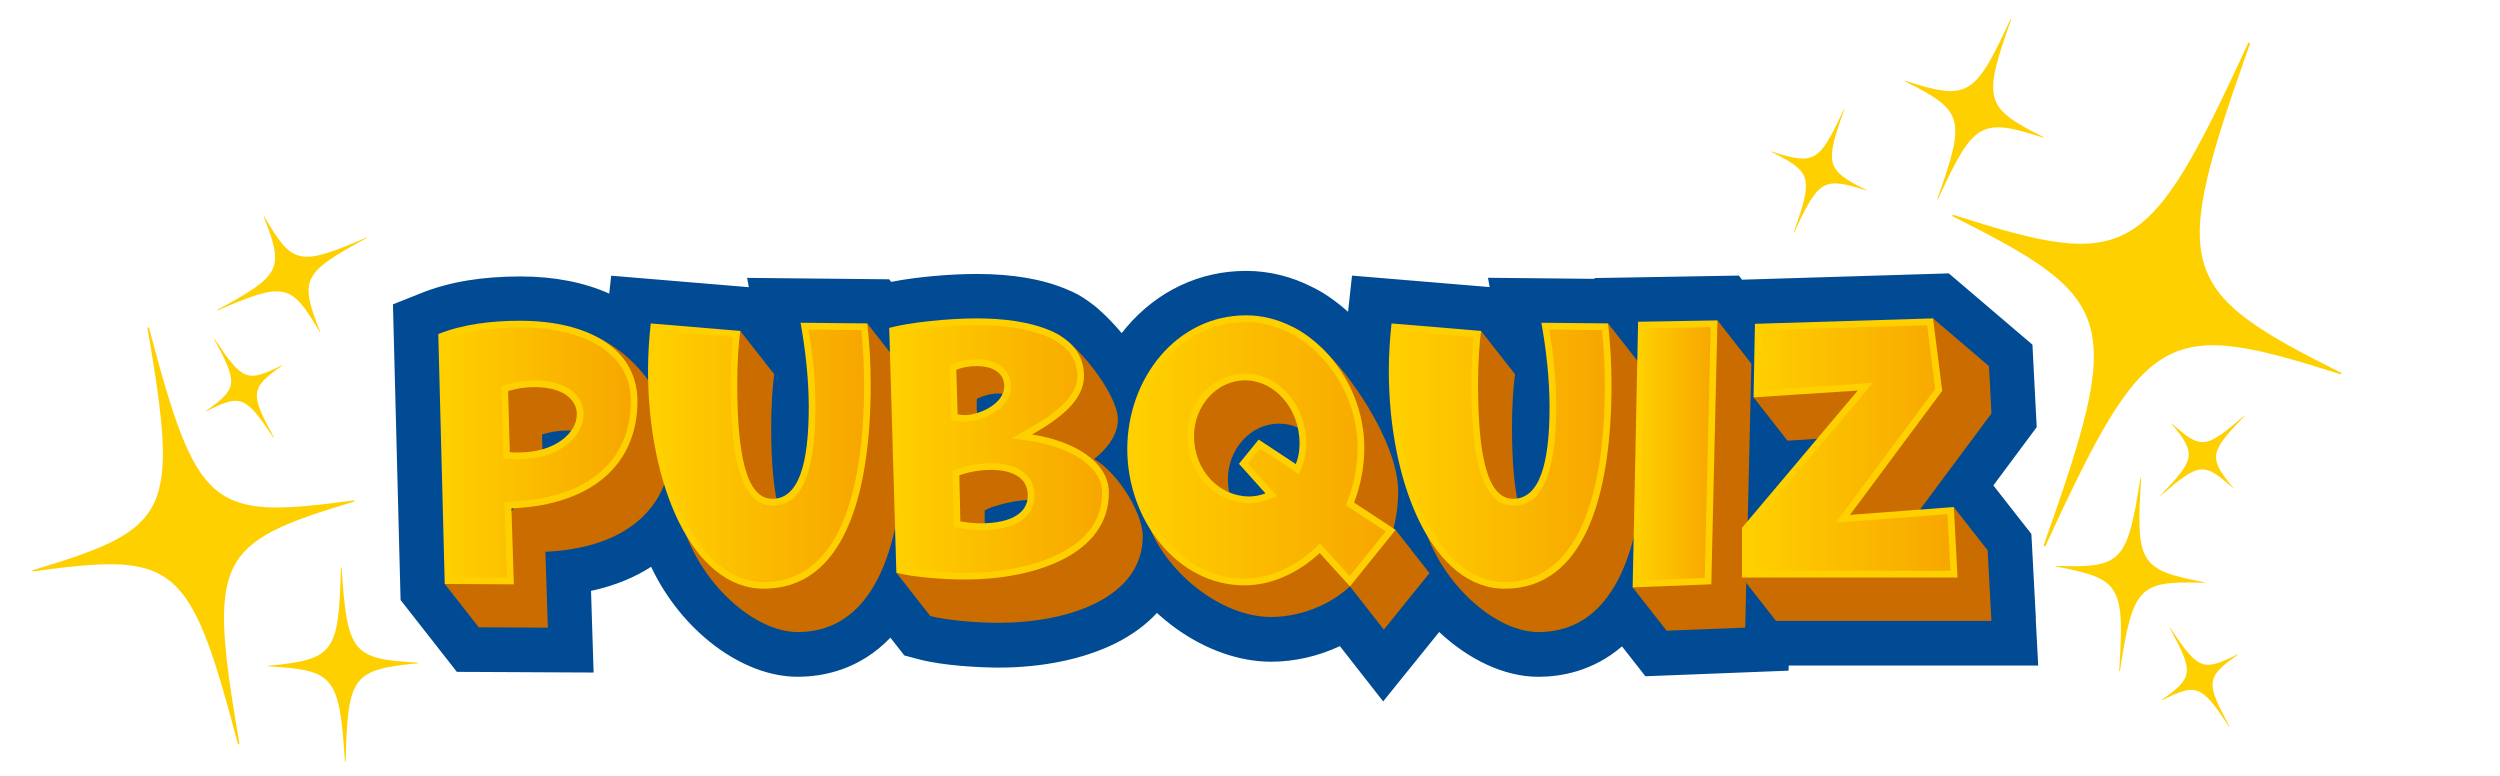 <?xml version="1.0" encoding="UTF-8"?>
<svg id="Laag_1" xmlns="http://www.w3.org/2000/svg" xmlns:xlink="http://www.w3.org/1999/xlink" version="1.1" viewBox="0 0 562.13 174.5">
  <!-- Generator: Adobe Illustrator 29.8.3, SVG Export Plug-In . SVG Version: 2.1.1 Build 3)  -->
  <defs>
    <style>
      .st0 {
        fill: url(#Naamloos_verloop_46);
      }

      .st1 {
        fill: url(#Naamloos_verloop_45);
      }

      .st2 {
        fill: url(#Naamloos_verloop_44);
      }

      .st3 {
        fill: url(#Naamloos_verloop_43);
      }

      .st4 {
        fill: url(#Naamloos_verloop_42);
      }

      .st5 {
        fill: url(#Naamloos_verloop_41);
      }

      .st6 {
        fill: #cb6c00;
      }

      .st7 {
        fill: #f08249;
      }

      .st8 {
        fill: #ffd000;
      }

      .st9 {
        fill: #004b93;
      }

      .st10 {
        fill: url(#Naamloos_verloop_4);
      }
    </style>
    <linearGradient id="Naamloos_verloop_4" data-name="Naamloos verloop 4" x1="99.32" y1="101.75" x2="142.59" y2="101.75" gradientUnits="userSpaceOnUse">
      <stop offset="0" stop-color="#ffd000"/>
      <stop offset="1" stop-color="#f7a600"/>
    </linearGradient>
    <linearGradient id="Naamloos_verloop_41" data-name="Naamloos verloop 4" x1="146.46" y1="102.48" x2="195.04" y2="102.48" xlink:href="#Naamloos_verloop_4"/>
    <linearGradient id="Naamloos_verloop_42" data-name="Naamloos verloop 4" x1="200.71" y1="100.95" x2="248.57" y2="100.95" xlink:href="#Naamloos_verloop_4"/>
    <linearGradient id="Naamloos_verloop_43" data-name="Naamloos verloop 4" x1="254.22" y1="101.25" x2="312.7" y2="101.25" xlink:href="#Naamloos_verloop_4"/>
    <linearGradient id="Naamloos_verloop_44" data-name="Naamloos verloop 4" x1="313.03" y1="102.48" x2="361.6" y2="102.48" xlink:href="#Naamloos_verloop_4"/>
    <linearGradient id="Naamloos_verloop_45" data-name="Naamloos verloop 4" x1="367.87" y1="102.05" x2="385.4" y2="102.05" xlink:href="#Naamloos_verloop_4"/>
    <linearGradient id="Naamloos_verloop_46" data-name="Naamloos verloop 4" x1="392.43" y1="100.73" x2="439.36" y2="100.73" xlink:href="#Naamloos_verloop_4"/>
  </defs>
  <path class="st9" d="M457.77,139.06l-.84-15.85-.17-3.15-1.95-2.48-6.6-8.43,7.6-10.22,2.15-2.89-.19-3.6-.55-10.64-.22-4.3-3.28-2.79-12.59-10.74-2.94-2.5-3.86.12-40.04,1.22-2.59.08-.73-.93-4.97.09-17.84.31-9.63.16v.18s-11.85-.12-11.85-.12l-12.11-.12.38,2.09-1.09-.09-20.14-1.68-9.72-.81-.89,8.14c-1.02-.92-2.07-1.78-3.16-2.57-1.62-1.2-3.15-2.14-4.68-2.89l-.14-.07c-4.77-2.44-9.8-3.67-14.95-3.67-10.36,0-19.89,4.47-26.82,12.58-.4.46-.78.93-1.15,1.41-1.67-1.99-3.35-3.72-4.81-5.02-.84-.79-1.78-1.54-2.79-2.23-1.58-1.12-3.1-1.95-4.62-2.53-5.4-2.34-12.26-3.52-20.38-3.52-5.54,0-13.34.61-19.23,1.78l-.46-.58-4.81-.05-15.01-.15-12.11-.12.38,2.09-1.09-.09-20.14-1.68-9.72-.81-.44,4.03c-5.6-2.53-12.4-3.86-19.92-3.86-8.7,0-15.97,1.21-22.22,3.69l-6.49,2.58.18,6.98,1.45,56.2.09,3.31,2.04,2.6,7.63,9.74,2.98,3.81,4.84.02,15.54.08,10.37.05-.33-10.36-.25-8c5.55-1.2,9.98-3.14,13.51-5.42,6.74,14.31,20.39,24.73,32.94,24.73,5.62,0,13.89-1.5,20.86-8.79l1.07,1.36,2.07,2.64,3.24.86c5.55,1.47,13.95,1.87,18.03,1.87,9.88,0,19.22-1.96,26.3-5.51,3.69-1.85,6.78-4.14,9.23-6.78,1.31,1.2,2.69,2.33,4.13,3.38,6.75,4.89,14.4,7.59,21.52,7.59,5.29,0,10.66-1.25,15.48-3.51l1.98,2.53,7.75,9.9,7.9-9.78,4.7-5.82c6.64,6.22,14.67,10.07,22.29,10.07,5.02,0,12.28-1.21,18.81-6.84l2.12,2.7,3.15,4.02,5.11-.2,17.69-.69,9.39-.37.03-1.16h56.1l-.56-10.53Z"/>
  <path class="st8" d="M439.1,48.66c36.98,18.54,38.53,23.04,20.42,73.93-.08.22.31.38.41.17,22.59-49.06,26.85-51.2,66.26-38.63.26.08.38-.22.14-.34-36.98-18.54-38.53-23.04-20.42-73.93.08-.22-.31-.38-.41-.17-22.59,49.06-26.85,51.2-66.26,38.63-.26-.08-.38.22-.14.34Z"/>
  <path class="st8" d="M7.48,128.47c32.16-4.4,35.16-2.17,46.01,38.79.05.18.37.11.34-.07-7.14-41.78-5.33-45.05,25.75-54.4.2-.06.15-.31-.06-.28-32.16,4.4-35.16,2.17-46.01-38.79-.05-.18-.37-.11-.34.07,7.14,41.78,5.33,45.05-25.75,54.4-.2.06-.15.31.06.28Z"/>
  <path class="st8" d="M428.32,18.28c13.22,6.63,13.77,8.24,7.3,26.42-.03.08.11.14.15.06,8.08-17.53,9.6-18.3,23.68-13.81.09.03.14-.08.05-.12-13.22-6.63-13.77-8.24-7.3-26.42.03-.08-.11-.14-.15-.06-8.08,17.53-9.6,18.3-23.68,13.81-.09-.03-.14.08-.05.12Z"/>
  <path class="st8" d="M60.38,149.84c14.76.84,15.91,2.1,17.18,21.36,0,.08.16.08.16,0,.46-19.3,1.56-20.6,16.27-22.07.1,0,.09-.12,0-.13-14.76-.84-15.91-2.1-17.18-21.36,0-.08-.16-.08-.16,0-.46,19.3-1.56,20.6-16.27,22.07-.1,0-.09.12,0,.13Z"/>
  <path class="st8" d="M462.26,127.37c14.52,2.76,15.5,4.16,14.25,23.42,0,.08.15.1.16.02,2.97-19.07,4.23-20.23,19.01-19.76.1,0,.11-.11.01-.13-14.52-2.76-15.5-4.16-14.25-23.42,0-.08-.15-.1-.16-.02-2.97,19.07-4.23,20.23-19.01,19.76-.1,0-.11.11-.01.13Z"/>
  <path class="st8" d="M398.3,34.14c9.07,4.55,9.45,5.65,5.01,18.13-.02.05.08.09.1.04,5.54-12.03,6.59-12.56,16.25-9.48.06.02.09-.05.03-.08-9.07-4.55-9.45-5.65-5.01-18.13.02-.05-.08-.09-.1-.04-5.54,12.03-6.59,12.56-16.25,9.48-.06-.02-.09.05-.03.08Z"/>
  <path class="st8" d="M488.27,95.25c5.56,6.83,5.47,7.85-2.5,16.15-.03.04.03.1.07.07,8.68-7.55,9.69-7.6,16.25-1.71.04.04.09,0,.06-.05-5.56-6.83-5.47-7.85,2.5-16.15.03-.04-.03-.1-.07-.07-8.68,7.55-9.69,7.6-16.25,1.71-.04-.04-.09,0-.06.05Z"/>
  <path class="st8" d="M59.29,48.7c4.62,11.78,4.05,13.13-10.48,21-.06.03,0,.15.06.12,15.18-6.54,16.58-6.15,22.98,4.77.04.07.13.03.1-.05-4.62-11.78-4.05-13.13,10.48-21,.06-.03,0-.15-.06-.12-15.18,6.54-16.58,6.15-22.98-4.77-.04-.07-.13-.03-.1.05Z"/>
  <path class="st8" d="M486.05,157.5c7.88-3.94,8.85-3.63,15.22,5.95.03.04.11,0,.08-.05-5.48-10.11-5.31-11.11,1.87-16.23.05-.03.01-.09-.04-.07-7.88,3.94-8.85,3.63-15.22-5.95-.03-.04-.11,0-.08.05,5.48,10.11,5.31,11.11-1.87,16.23-.05.03-.01.09.04.07Z"/>
  <path class="st8" d="M46.3,92.51c7.88-3.94,8.85-3.63,15.22,5.95.03.04.11,0,.08-.05-5.48-10.11-5.31-11.11,1.87-16.23.05-.03.01-.09-.04-.07-7.88,3.94-8.85,3.63-15.22-5.95-.03-.04-.11,0-.08.05,5.48,10.11,5.31,11.11-1.87,16.23-.05.03-.01.09.04.07Z"/>
  <path class="st6" d="M107.64,141.05l-7.63-9.74,34.69-37.98c5.59-2.22-17.49-19.91-10.91-19.91,15.16,0,27.18,14.72,27.18,26.52,0,13.71-9.57,23.28-28.33,24.12l.54,17.07-15.54-.08ZM122.51,107.67c-.26,2.39-5.37.26-11.33-.53s-1.62-4.67-1.7-6.63-.34-14.14,1.02-15.08,9.46-5.62,14.99-5.2,8.87,8.69,9.21,13.1-6.85,3.46-6.85,3.46c-2.07,0-4.21.31-5.97.92l.11,4.04s.78,3.54.52,5.92Z"/>
  <path class="st6" d="M202.65,82.47c.46,4.21.77,8.73.77,13.63,0,25.42-6.2,46.02-24.04,46.02-9.36,0-20.53-9.88-24.98-21.55-3.2-8.39-1.05-16.76-1.05-27.45,0-3.6.23-7.12.61-10.64l12.5-8.06,7.63,9.74c-.38,2.53-.69,7.2-.69,11.87,0,15.62,2.14,25.88,7.89,25.88s8.19-7.96,8.19-20.67c0-6.28-.77-13.02-1.84-18.91l7.38-9.59,7.63,9.74Z"/>
  <path class="st6" d="M221.44,120.36l-.04-5.55s.79-.48,1.54-.74c4.23-1.47,10.28-2.43,11.27-.72,2.72,4.74-3.11-13.56-3.11-13.56l-20.15-.26v20.37l10.49.48Z"/>
  <path class="st6" d="M220.04,93.51c-.63-.09-.38-3.83-.38-3.83,0,0,3.13-1.68,6.07-1.05,5.53,1.19,3.31-6.11,3.31-6.11l-4.05-3.49h-10.97l-5.12,3.29,2.05,12.93,9.09-1.74Z"/>
  <path class="st6" d="M228.17,92.26c4.44-1.22-3.01-10.54,3.49-10.54,5.22,0,.36-8.79,4.61-7.33,5.54,1.91,15.09,14.29,15.09,19.87,0,5.28-5.05,9.42-11.71,13.17,2.26.34,2.7-5.68,4.74-4.96,6.17,2.2,12.56,12.7,12.56,18.05,0,14.16-17.23,19.52-32.31,19.52-4.82,0-11.71-.54-15.47-1.53l-7.63-9.74,33.02-12.41-6.4-24.1Z"/>
  <path class="st6" d="M303.54,131.84c-4.9,4.59-11.81,6.89-17.71,6.89-11.54,0-24.17-10.41-27.9-21.65-1.15-3.45,3.16-2.53,3.16-6.36,0-3.48,15.86,10.04,17.36,9.11,5.38-3.32,4.02-9.04,16.22-9.04,3.5,0-6.86-38.66-3.76-37.16,9.64,4.67,23.47,25.06,23.47,36.71,0,3.3-.45,6.4-1.26,9.3-.3,1.06-.13-.15.67-.51l7.63,9.74-10.26,12.71-7.63-9.74ZM277.27,116.73s-5.56-3.32-9.58-6.03-2.97-10.25-3.98-12.13,2.78-14.53,4.17-16.03c1.39-1.5,10.85-2.74,14.04-2.1s10.1,6.83,12.61,11.15c1.85,3.18.33,4.95-1.12,5.2-.52.09-1.9-.78-1.9-.78-1.24-.49-2.57-.75-3.94-.75-6.51,0-11.48,5.9-11.48,12.48,0,.8.06,1.57.17,2.32l1,6.67Z"/>
  <path class="st6" d="M369.22,82.47c.46,4.21.77,8.73.77,13.63,0,25.42-6.2,46.02-24.04,46.02-9.36,0-20.53-9.88-24.98-21.55-3.2-8.39-1.05-16.76-1.05-27.45,0-3.6.23-7.12.61-10.64l12.5-8.06,7.63,9.74c-.38,2.53-.69,7.2-.69,11.87,0,15.62,2.14,25.88,7.89,25.88s8.19-7.96,8.19-20.67c0-6.28-.77-13.02-1.84-18.91l7.38-9.59,7.63,9.74Z"/>
  <path class="st6" d="M374.74,141.81l-7.63-9.74,19.06-60.03,7.63,9.74-1.38,59.34-17.69.69Z"/>
  <path class="st6" d="M399.32,139.59l-7.63-9.74,33.66-32.29-23.43,1.53-7.63-9.74,40.35-17.76,12.59,10.74.55,10.64-24.2,32.54,15.72-11.5,7.63,9.74.84,15.85h-48.47Z"/>
  <g>
    <g>
      <path class="st10" d="M100.74,130.56l-1.42-54.94c4.87-1.85,10.69-2.74,17.77-2.74,15.74,0,25.51,6.64,25.51,17.32,0,14.06-10.06,22.58-27.61,23.37l-.74.03.54,17.04-14.04-.07ZM120.22,86.3c-2.23,0-4.44.34-6.22.96l-.52.18.42,14.91.65.07c.73.08,1.44.08,2.07.08,8.67,0,13.84-4.74,13.84-9.33,0-3.17-2.68-6.88-10.24-6.88Z"/>
      <path class="st8" d="M117.08,73.62c11.97,0,24.76,4.35,24.76,16.57,0,13.61-9.8,21.85-26.9,22.62l-1.48.07.05,1.48.49,15.52-12.53-.06-1.39-53.68c4.68-1.69,10.26-2.51,17-2.51M116.62,103.25c9.13,0,14.59-5.12,14.59-10.07,0-3.52-2.88-7.63-10.99-7.63-2.31,0-4.61.36-6.46,1l-1.04.36.03,1.1.38,13.71.04,1.31,1.3.14c.77.09,1.51.09,2.16.09M117.08,72.12c-6.59,0-12.94.77-18.53,2.99l1.45,56.2,15.54.08-.54-17.07c18.76-.84,28.33-10.41,28.33-24.12,0-11.79-11.1-18.07-26.26-18.07h0ZM116.62,101.75c-.61,0-1.3,0-1.99-.08l-.38-13.71c1.76-.61,3.9-.92,5.97-.92,6.51,0,9.49,2.91,9.49,6.13,0,4.06-4.75,8.57-13.09,8.57h0Z"/>
    </g>
    <g>
      <path class="st5" d="M171.75,131.63c-9.23,0-15.09-7.88-18.37-14.5-4.46-8.97-6.91-20.96-6.91-33.76,0-3.12.17-6.35.53-9.83l18.62,1.56c-.36,2.83-.59,7.17-.59,11.19,0,17.92,2.82,26.63,8.64,26.63s8.94-7.01,8.94-21.42c0-6.88-.88-13.53-1.69-18.15l13.44.14c.46,4.45.69,8.68.69,12.89,0,37.41-12.67,45.27-23.29,45.27Z"/>
      <path class="st8" d="M181.8,74.1l11.87.12c.42,4.18.62,8.17.62,12.14,0,13.59-1.75,24.33-5.2,31.92-3.79,8.36-9.63,12.6-17.35,12.6-4.88,0-11.92-2.44-17.7-14.08-4.4-8.87-6.83-20.74-6.83-33.42,0-2.88.15-5.84.46-9.03l17.11,1.43c-.31,2.84-.5,6.81-.5,10.5,0,11.75.97,27.38,9.39,27.38,2.4,0,9.69,0,9.69-22.17,0-6.51-.78-12.8-1.55-17.39M180.01,72.58c1.07,5.9,1.84,12.63,1.84,18.91,0,12.71-2.22,20.67-8.19,20.67s-7.89-10.26-7.89-25.88c0-4.67.31-9.34.69-11.87l-20.14-1.68c-.38,3.52-.61,7.04-.61,10.64,0,25.57,9.95,49,26.03,49,17.84,0,24.04-20.6,24.04-46.02,0-4.9-.31-9.42-.77-13.63l-15.01-.15h0Z"/>
    </g>
    <g>
      <path class="st4" d="M217.01,129.56c-4.43,0-10.94-.48-14.73-1.37l-1.57-53.89c4.46-1.11,12.57-1.97,18.91-1.97,7.03,0,23.37,1.19,23.37,12.19,0,4.24-3.5,8.1-11.33,12.52l-1.9,1.07,2.15.33c7.69,1.16,16.67,5.1,16.67,12.35,0,12.97-15.85,18.77-31.56,18.77ZM222.83,104.91c-2.5,0-5.26.48-7.38,1.27l-.5.19.25,11.48.6.11c1.7.32,3.27.47,4.81.47,7.14,0,11.24-2.56,11.24-7.03,0-4.13-3.29-6.49-9.02-6.49ZM219.62,81.55c-1.72,0-3.49.33-4.88.9l-.48.2.34,11.18.78.11c.49.07.95.14,1.56.14,3.27,0,9.63-2.56,9.63-7.26,0-3.25-2.66-5.27-6.95-5.27Z"/>
      <path class="st8" d="M219.62,73.09c6.8,0,22.62,1.11,22.62,11.44,0,3.94-3.38,7.6-10.95,11.86l-3.8,2.14,4.31.65c7.98,1.21,16.03,5.26,16.03,11.61,0,5.89-3.25,10.51-9.67,13.73-5.51,2.77-13.02,4.29-21.14,4.29-4.18,0-10.21-.43-14-1.23l-1.54-52.69c4.5-1.03,12.12-1.8,18.14-1.8M216.94,94.83c1.95,0,4.46-.77,6.4-1.95,2.57-1.57,3.98-3.72,3.98-6.05,0-3.66-3.02-6.02-7.7-6.02-1.81,0-3.69.35-5.16.95l-.96.4.03,1.04.31,10.03.04,1.26,1.25.18.16.02c.49.07,1,.15,1.66.15M220.61,119.18c7.62,0,11.99-2.84,11.99-7.78,0-4.54-3.65-7.24-9.77-7.24-2.58,0-5.44.49-7.65,1.32l-1,.37.02,1.06.23,10.34.03,1.22,1.2.22c1.74.33,3.36.49,4.95.49M219.62,71.59c-6.51,0-15.24.92-19.68,2.14l1.61,55.05c3.75,1,10.64,1.53,15.47,1.53,15.08,0,32.31-5.36,32.31-19.52,0-7.12-8.19-11.71-17.3-13.09,6.66-3.75,11.71-7.89,11.71-13.17,0-9.88-12.1-12.94-24.12-12.94h0ZM216.94,93.33c-.61,0-1.07-.08-1.61-.15l-.31-10.03c1.3-.54,2.99-.84,4.59-.84,3.14,0,6.2,1.22,6.2,4.52,0,4.06-5.74,6.51-8.88,6.51h0ZM220.61,117.68c-1.84,0-3.45-.23-4.67-.46l-.23-10.34c1.84-.69,4.52-1.23,7.12-1.23,4.21,0,8.27,1.38,8.27,5.74,0,4.98-5.67,6.28-10.49,6.28h0Z"/>
    </g>
    <g>
      <path class="st3" d="M279.8,130.86c-14.11,0-25.59-13.4-25.59-29.88s11.41-29.34,25.97-29.34c13.75,0,25.82,13.53,25.82,28.96,0,4.21-.76,8.29-2.25,12.13l-.22.57,9.16,6-9.19,11.38-6.74-7.42-.56.52c-4.79,4.49-10.77,7.07-16.41,7.07ZM279.96,84.77c-6.75,0-12.23,5.94-12.23,13.23,0,8.06,5.78,14.38,13.15,14.38,1.27,0,2.67-.26,3.94-.74l1.03-.39-6.28-7,3.61-4.41,8.54,5.64.35-.84c.6-1.45.9-3.09.9-4.88,0-8.27-5.83-14.99-13-14.99Z"/>
      <path class="st8" d="M280.19,72.4c6.36,0,12.76,3.13,17.56,8.57,4.77,5.43,7.51,12.58,7.51,19.63,0,4.11-.74,8.1-2.2,11.86l-.44,1.13,1.01.67,7.96,5.22-8.12,10.06-5.64-6.21-1.02-1.13-1.11,1.04c-4.66,4.36-10.45,6.87-15.9,6.87-13.7,0-24.84-13.07-24.84-29.13,0-7.43,2.6-14.73,7.14-20.04,4.71-5.51,11.13-8.55,18.08-8.55M280.88,113.13c1.36,0,2.85-.28,4.2-.79l2.06-.77-1.47-1.64-5.11-5.7,2.77-3.39,7.21,4.77,1.52,1,.69-1.69c.63-1.54.95-3.28.95-5.17,0-8.68-6.17-15.74-13.75-15.74-7.16,0-12.98,6.27-12.98,13.98,0,8.48,6.11,15.13,13.9,15.13M280.19,70.9c-15.62,0-26.72,14.16-26.72,30.09s11.26,30.63,26.34,30.63c5.9,0,12.02-2.68,16.92-7.27l6.81,7.5,10.26-12.71-9.34-6.13c1.45-3.75,2.3-7.89,2.3-12.4,0-15.39-12.17-29.71-26.57-29.71h0ZM280.88,111.63c-6.66,0-12.4-5.74-12.4-13.63,0-6.59,4.98-12.48,11.48-12.48s12.25,6.13,12.25,14.24c0,1.76-.31,3.29-.84,4.59l-8.35-5.51-4.44,5.44,5.97,6.66c-1.23.46-2.53.69-3.68.69h0Z"/>
    </g>
    <g>
      <path class="st2" d="M338.31,131.63c-9.23,0-15.09-7.88-18.37-14.5-4.46-8.97-6.91-20.96-6.91-33.76,0-3.12.17-6.35.53-9.83l18.62,1.56c-.36,2.83-.59,7.17-.59,11.19,0,17.92,2.83,26.63,8.64,26.63s8.94-7.01,8.94-21.42c0-6.89-.88-13.53-1.69-18.15l13.44.14c.46,4.46.69,8.68.69,12.89,0,37.41-12.67,45.27-23.29,45.27Z"/>
      <path class="st8" d="M348.36,74.1l11.87.12c.42,4.18.62,8.17.62,12.14,0,13.59-1.75,24.33-5.2,31.92-3.79,8.36-9.63,12.6-17.35,12.6-4.88,0-11.92-2.44-17.7-14.08-4.4-8.87-6.83-20.74-6.83-33.42,0-2.88.15-5.84.46-9.03l17.11,1.43c-.31,2.84-.5,6.81-.5,10.5,0,11.75.97,27.38,9.39,27.38,2.4,0,9.69,0,9.69-22.17,0-6.51-.78-12.8-1.55-17.39M346.58,72.58c1.07,5.9,1.84,12.63,1.84,18.91,0,12.71-2.22,20.67-8.19,20.67s-7.89-10.26-7.89-25.88c0-4.67.31-9.34.69-11.87l-20.14-1.68c-.38,3.52-.61,7.04-.61,10.64,0,25.57,9.95,49,26.03,49,17.84,0,24.04-20.6,24.04-46.02,0-4.9-.31-9.42-.77-13.63l-15.01-.15h0Z"/>
    </g>
    <g>
      <polygon class="st1" points="369.07 73.09 385.4 72.81 384.06 130.66 367.87 131.29 369.07 73.09"/>
      <path class="st8" d="M384.63,73.57l-1.31,56.37-14.69.57,1.16-56.69,14.83-.25M386.17,72.04l-17.84.31-1.23,59.72,17.69-.69,1.38-59.34h0Z"/>
    </g>
    <g>
      <polygon class="st0" points="392.43 129.1 392.43 118.95 419.43 86.95 395.05 88.55 395.33 73.54 433.98 72.36 435.91 87.66 414.37 116.64 438.6 114.81 439.36 129.1 392.43 129.1"/>
      <path class="st8" d="M433.32,73.13l1.81,14.33-20.38,27.41-1.96,2.64,3.28-.25,21.82-1.65.68,12.74h-45.38v-9.13l25.68-30.44,2.27-2.69-3.52.23-21.8,1.42.25-13.48,37.25-1.14M434.64,71.59l-40.04,1.22-.31,16.54,23.43-1.53-26.03,30.86v11.18h48.47l-.84-15.85-23.35,1.76,20.74-27.89-2.06-16.29h0Z"/>
    </g>
  </g>
  <path class="st7" d="M469.82,77.42"/>
</svg>